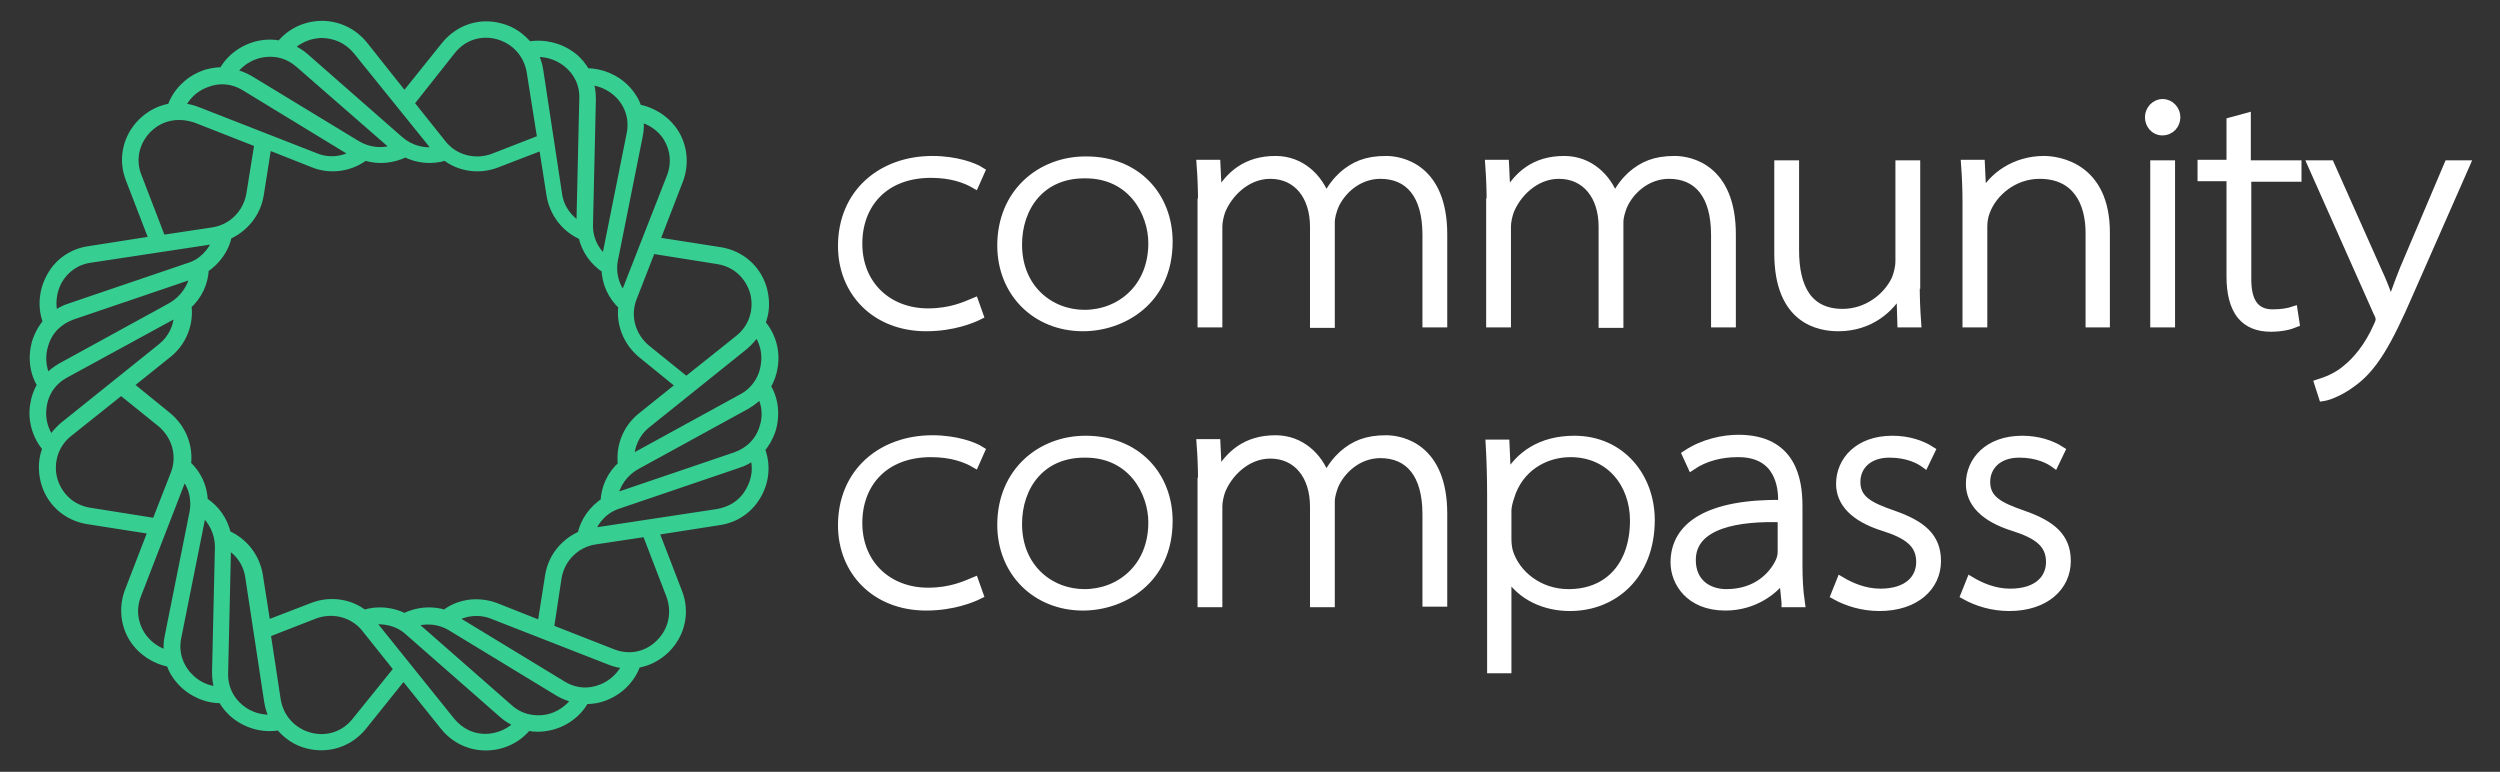 <svg width="149" height="46" viewBox="0 0 149 46" fill="none" xmlns="http://www.w3.org/2000/svg">
<rect x="0" y="0" width="149" height="46" fill="#333333" stroke="none"/>
<g id="Community Compass_FC_R_Stroke adjustment 1">
<g id="Layer_1">
<g id="Group">
<g id="Group_2">
<g id="Group_3">
<g id="Group_4">
<path id="Vector" d="M58.363 18.802C57.961 19.004 56.81 19.492 55.199 19.492C52.179 19.492 50.194 17.394 50.194 14.662C50.194 11.5 52.553 9.545 55.573 9.545C56.983 9.545 58.047 9.947 58.45 10.206L58.105 10.982C57.558 10.666 56.724 10.35 55.487 10.35C52.668 10.35 51.144 12.19 51.144 14.519C51.144 16.991 52.927 18.63 55.314 18.63C56.666 18.63 57.529 18.227 58.076 17.997L58.363 18.802Z" fill="white" stroke="white" stroke-width="0.5" stroke-miterlimit="10"/>
<path id="Vector_2" d="M69.639 14.404C69.639 17.94 66.878 19.492 64.548 19.492C61.729 19.492 59.687 17.422 59.687 14.634C59.687 11.471 62.045 9.574 64.692 9.574C67.741 9.545 69.639 11.701 69.639 14.404ZM60.664 14.576C60.664 17.221 62.592 18.716 64.634 18.716C66.734 18.716 68.69 17.192 68.69 14.49C68.69 12.707 67.482 10.379 64.692 10.379C62.016 10.35 60.664 12.363 60.664 14.576Z" fill="white" stroke="white" stroke-width="0.5" stroke-miterlimit="10"/>
<path id="Vector_3" d="M71.653 12.075C71.653 11.299 71.624 10.551 71.566 9.775H72.487L72.573 11.615H72.602C73.292 10.436 74.27 9.545 76.025 9.545C77.521 9.545 78.585 10.58 79.016 11.787H79.045C79.333 11.213 79.678 10.781 80.023 10.465C80.713 9.861 81.433 9.545 82.612 9.545C83.504 9.545 86.006 10.005 86.006 13.973V19.262H85.028V14.001C85.028 11.615 83.993 10.408 82.267 10.408C80.944 10.408 79.908 11.356 79.505 12.334C79.419 12.592 79.304 12.909 79.304 13.254V19.291H78.326V13.512C78.326 11.672 77.319 10.408 75.709 10.408C74.27 10.408 73.177 11.557 72.775 12.592C72.688 12.851 72.602 13.196 72.602 13.512V19.262H71.624V12.075H71.653Z" fill="white" stroke="white" stroke-width="0.5" stroke-miterlimit="10"/>
<path id="Vector_4" d="M88.854 12.075C88.854 11.299 88.825 10.551 88.768 9.775H89.688L89.774 11.615H89.803C90.493 10.436 91.471 9.545 93.226 9.545C94.722 9.545 95.786 10.58 96.218 11.787H96.246C96.534 11.213 96.879 10.781 97.224 10.465C97.915 9.861 98.634 9.545 99.813 9.545C100.705 9.545 103.207 10.005 103.207 13.973V19.262H102.229V14.001C102.229 11.615 101.194 10.408 99.468 10.408C98.145 10.408 97.109 11.356 96.707 12.334C96.62 12.592 96.505 12.909 96.505 13.254V19.291H95.527V13.512C95.527 11.672 94.52 10.408 92.91 10.408C91.471 10.408 90.378 11.557 89.976 12.592C89.889 12.851 89.803 13.196 89.803 13.512V19.262H88.825V12.075H88.854Z" fill="white" stroke="white" stroke-width="0.5" stroke-miterlimit="10"/>
<path id="Vector_5" d="M114.166 16.962C114.166 17.739 114.195 18.486 114.252 19.262H113.332L113.274 17.336H113.246C112.67 18.371 111.462 19.492 109.564 19.492C108.471 19.492 105.997 19.119 105.997 15.094V9.804H106.975V14.921C106.975 17.135 107.752 18.659 109.823 18.659C111.261 18.659 112.469 17.739 112.987 16.646C113.102 16.359 113.217 15.956 113.217 15.554V9.804H114.195V16.962H114.166Z" fill="white" stroke="white" stroke-width="0.5" stroke-miterlimit="10"/>
<path id="Vector_6" d="M117.215 12.075C117.215 11.299 117.186 10.551 117.129 9.775H118.049L118.136 11.672H118.164C118.74 10.523 120.092 9.545 121.818 9.545C122.68 9.545 125.499 9.947 125.499 13.857V19.262H124.55V13.886C124.55 12.046 123.745 10.408 121.559 10.408C120.034 10.408 118.768 11.443 118.337 12.65C118.251 12.88 118.193 13.196 118.193 13.484V19.262H117.215V12.075Z" fill="white" stroke="white" stroke-width="0.5" stroke-miterlimit="10"/>
<path id="Vector_7" d="M129.7 6.986C129.7 7.418 129.383 7.82 128.866 7.82C128.405 7.82 128.089 7.418 128.089 6.986C128.089 6.555 128.434 6.152 128.894 6.152C129.355 6.152 129.7 6.555 129.7 6.986ZM128.405 19.262V9.804H129.383V19.262H128.405Z" fill="white" stroke="white" stroke-width="0.5" stroke-miterlimit="10"/>
<path id="Vector_8" d="M133.899 6.986V9.804H136.919V10.58H133.927V16.646C133.927 17.796 134.273 18.688 135.452 18.688C136.027 18.688 136.43 18.601 136.689 18.515L136.804 19.262C136.459 19.406 135.97 19.521 135.337 19.521C134.589 19.521 133.985 19.291 133.582 18.802C133.122 18.256 132.95 17.394 132.95 16.503V10.551H131.224V9.775H132.95V7.245L133.899 6.986Z" fill="white" stroke="white" stroke-width="0.5" stroke-miterlimit="10"/>
<path id="Vector_9" d="M138.875 9.804L141.694 16.129C141.982 16.733 142.298 17.538 142.471 18.113H142.5C142.73 17.509 142.96 16.819 143.276 16.043L145.923 9.804H146.958L143.593 17.451C142.298 20.441 141.435 21.936 140.17 22.828C139.364 23.431 138.645 23.633 138.444 23.661L138.185 22.856C138.645 22.712 139.336 22.454 139.911 21.936C140.4 21.534 141.148 20.729 141.723 19.406C141.809 19.234 141.838 19.119 141.838 19.032C141.838 18.946 141.809 18.802 141.694 18.601L137.782 9.804H138.875Z" fill="white" stroke="white" stroke-width="0.5" stroke-miterlimit="10"/>
<path id="Vector_10" d="M58.363 35.449C57.961 35.65 56.81 36.139 55.199 36.139C52.179 36.139 50.194 34.04 50.194 31.309C50.194 28.146 52.553 26.191 55.573 26.191C56.983 26.191 58.047 26.594 58.45 26.852L58.105 27.629C57.558 27.312 56.724 26.996 55.487 26.996C52.668 26.996 51.144 28.836 51.144 31.165C51.144 33.638 52.927 35.276 55.314 35.276C56.666 35.276 57.529 34.874 58.076 34.644L58.363 35.449Z" fill="white" stroke="white" stroke-width="0.5" stroke-miterlimit="10"/>
<path id="Vector_11" d="M69.639 31.05C69.639 34.586 66.878 36.139 64.548 36.139C61.729 36.139 59.687 34.069 59.687 31.28C59.687 28.117 62.045 26.22 64.692 26.22C67.741 26.22 69.639 28.348 69.639 31.05ZM60.664 31.223C60.664 33.867 62.592 35.362 64.634 35.362C66.734 35.362 68.69 33.839 68.69 31.136C68.69 29.354 67.482 27.025 64.692 27.025C62.016 26.996 60.664 29.009 60.664 31.223Z" fill="white" stroke="white" stroke-width="0.5" stroke-miterlimit="10"/>
<path id="Vector_12" d="M71.653 28.721C71.653 27.945 71.624 27.198 71.566 26.421H72.487L72.573 28.261H72.602C73.292 27.082 74.27 26.191 76.025 26.191C77.521 26.191 78.585 27.226 79.016 28.434H79.045C79.333 27.859 79.678 27.427 80.023 27.111C80.713 26.508 81.433 26.191 82.612 26.191C83.504 26.191 86.006 26.651 86.006 30.619V35.909H85.028V30.648C85.028 28.261 83.993 27.054 82.267 27.054C80.944 27.054 79.908 28.003 79.505 28.98C79.419 29.239 79.304 29.555 79.304 29.9V35.938H78.326V30.188C78.326 28.348 77.319 27.082 75.709 27.082C74.27 27.082 73.177 28.233 72.775 29.267C72.688 29.526 72.602 29.871 72.602 30.188V35.938H71.624V28.721H71.653Z" fill="white" stroke="white" stroke-width="0.5" stroke-miterlimit="10"/>
<path id="Vector_13" d="M88.882 29.497C88.882 28.462 88.853 27.456 88.796 26.45H89.716L89.803 28.434H89.831C90.55 27.14 91.845 26.22 93.83 26.22C96.62 26.22 98.374 28.434 98.374 30.992C98.374 34.299 96.16 36.167 93.571 36.167C92.104 36.167 90.666 35.564 89.86 34.241H89.831V39.876H88.882V29.497ZM89.831 32.114C89.831 32.373 89.86 32.631 89.918 32.861C90.32 34.212 91.701 35.362 93.484 35.362C95.901 35.362 97.397 33.666 97.397 31.021C97.397 28.865 95.987 26.996 93.6 26.996C92.046 26.996 90.522 27.887 90.004 29.613C89.918 29.871 89.831 30.188 89.831 30.446V32.114Z" fill="white" stroke="white" stroke-width="0.5" stroke-miterlimit="10"/>
<path id="Vector_14" d="M106.429 35.909L106.285 34.443H106.257C105.768 35.161 104.56 36.139 102.834 36.139C100.676 36.139 99.814 34.672 99.814 33.523C99.814 31.366 101.798 29.986 106.228 30.044V29.814C106.228 29.095 106.084 26.968 103.553 26.996C102.604 26.996 101.626 27.226 100.82 27.773L100.504 27.082C101.539 26.392 102.719 26.163 103.61 26.163C106.832 26.163 107.177 28.635 107.177 30.159V33.638C107.177 34.414 107.206 35.161 107.321 35.938H106.429V35.909ZM106.199 30.878C103.697 30.791 100.82 31.194 100.82 33.379C100.82 34.73 101.798 35.362 102.891 35.362C104.732 35.362 105.71 34.27 106.084 33.436C106.17 33.235 106.199 33.034 106.199 32.89V30.878Z" fill="white" stroke="white" stroke-width="0.5" stroke-miterlimit="10"/>
<path id="Vector_15" d="M109.708 34.615C110.284 34.96 111.118 35.334 112.067 35.334C113.735 35.334 114.455 34.471 114.455 33.494C114.455 32.401 113.707 31.855 112.24 31.395C110.514 30.849 109.68 29.957 109.68 28.836C109.68 27.485 110.744 26.22 112.786 26.22C113.707 26.22 114.512 26.479 115.087 26.852L114.713 27.629C114.397 27.399 113.707 27.025 112.614 27.025C111.319 27.025 110.629 27.801 110.629 28.721C110.629 29.785 111.434 30.188 112.844 30.676C114.57 31.28 115.433 32.028 115.433 33.436C115.433 34.96 114.167 36.167 112.01 36.167C111.003 36.167 110.082 35.88 109.363 35.477L109.708 34.615Z" fill="white" stroke="white" stroke-width="0.5" stroke-miterlimit="10"/>
<path id="Vector_16" d="M117.446 34.615C118.021 34.96 118.855 35.334 119.804 35.334C121.473 35.334 122.192 34.471 122.192 33.494C122.192 32.401 121.444 31.855 119.977 31.395C118.251 30.849 117.417 29.957 117.417 28.836C117.417 27.485 118.481 26.22 120.524 26.22C121.444 26.22 122.249 26.479 122.825 26.852L122.451 27.629C122.134 27.399 121.444 27.025 120.351 27.025C119.057 27.025 118.366 27.801 118.366 28.721C118.366 29.785 119.172 30.188 120.581 30.676C122.307 31.28 123.17 32.028 123.17 33.436C123.17 34.96 121.904 36.167 119.747 36.167C118.74 36.167 117.82 35.88 117.101 35.477L117.446 34.615Z" fill="white" stroke="white" stroke-width="0.5" stroke-miterlimit="10"/>
</g>
</g>
</g>
<g id="Group_5">
<path id="Vector_17" d="M13.836 4.341C14.181 4.428 14.526 4.543 14.871 4.744L21.257 8.625C21.976 9.056 22.839 9.143 23.616 8.826C23.558 8.797 23.529 8.74 23.472 8.711L17.834 3.795C17.172 3.22 16.367 3.019 15.533 3.191C14.843 3.335 14.21 3.766 13.836 4.341ZM17.23 2.846C17.575 2.99 17.892 3.163 18.179 3.421L23.817 8.366C24.45 8.912 25.284 9.143 26.09 8.97C26.061 8.912 26.003 8.884 25.974 8.826L21.286 3.019C20.739 2.357 19.991 2.013 19.128 2.013C18.381 2.041 17.719 2.357 17.23 2.846ZM10.758 6.411C11.132 6.411 11.477 6.497 11.822 6.641L18.812 9.373C19.589 9.689 20.452 9.602 21.171 9.171C21.113 9.143 21.056 9.114 21.027 9.085L14.612 5.175C13.865 4.715 13.03 4.657 12.254 4.974C11.563 5.232 11.017 5.779 10.758 6.411ZM24.421 6.152L26.348 8.568C27.067 9.488 28.304 9.804 29.397 9.401L32.274 8.28L31.641 4.284C31.468 3.22 30.721 2.386 29.685 2.099C28.649 1.811 27.585 2.156 26.924 2.99L24.421 6.152ZM31.785 3.163C31.957 3.479 32.072 3.824 32.13 4.197L33.252 11.586C33.367 12.42 33.885 13.11 34.604 13.512C34.604 13.455 34.604 13.398 34.604 13.34L34.776 5.865C34.805 5.003 34.431 4.255 33.77 3.737C33.223 3.306 32.475 3.076 31.785 3.163ZM10.672 6.9C9.981 6.9 9.32 7.159 8.802 7.676C8.054 8.424 7.795 9.516 8.198 10.523L9.636 14.26L12.685 13.8C13.836 13.627 14.727 12.736 14.929 11.586L15.418 8.539L11.678 7.072C11.333 6.957 10.988 6.9 10.672 6.9ZM35.093 4.801C35.208 5.146 35.265 5.52 35.265 5.894L35.093 13.369C35.064 14.203 35.438 15.008 36.099 15.496C36.099 15.439 36.128 15.381 36.128 15.324L37.595 7.992C37.768 7.159 37.538 6.325 36.962 5.692C36.473 5.175 35.812 4.859 35.093 4.801ZM38.084 7.015C38.142 7.36 38.142 7.734 38.056 8.107L36.589 15.439C36.416 16.273 36.646 17.106 37.193 17.71C37.221 17.652 37.221 17.595 37.25 17.538L39.983 10.551C40.299 9.746 40.213 8.912 39.781 8.194C39.407 7.59 38.775 7.159 38.084 7.015ZM12.944 14.26C12.887 14.26 12.829 14.289 12.771 14.289L5.379 15.41C4.545 15.525 3.855 16.014 3.452 16.733C3.107 17.365 3.02 18.141 3.222 18.831C3.509 18.601 3.826 18.429 4.2 18.314L11.305 15.899C12.052 15.669 12.656 15.036 12.944 14.26ZM11.592 16.33C11.535 16.359 11.477 16.359 11.42 16.387L4.315 18.802C3.509 19.09 2.905 19.665 2.646 20.499C2.416 21.189 2.474 21.936 2.79 22.569C3.02 22.31 3.308 22.08 3.653 21.879L10.211 18.285C10.959 17.854 11.448 17.135 11.592 16.33ZM38.832 14.864L37.71 17.739C37.279 18.831 37.624 20.039 38.516 20.786L40.903 22.712L44.038 20.211C44.873 19.55 45.218 18.486 44.959 17.451C44.671 16.416 43.866 15.669 42.802 15.496L38.832 14.864ZM10.614 18.601C10.557 18.63 10.499 18.659 10.47 18.688L3.883 22.281C3.135 22.684 2.646 23.374 2.531 24.236C2.416 24.955 2.618 25.674 3.049 26.249C3.25 25.933 3.481 25.674 3.768 25.415L9.607 20.729C10.269 20.211 10.643 19.435 10.614 18.601ZM45.103 19.751C44.901 20.067 44.671 20.326 44.384 20.585L38.544 25.271C37.883 25.789 37.538 26.594 37.538 27.399C37.595 27.37 37.624 27.341 37.682 27.312L44.24 23.719C44.988 23.316 45.477 22.598 45.592 21.764C45.707 21.045 45.534 20.326 45.103 19.751ZM45.333 23.46C45.103 23.719 44.815 23.949 44.47 24.15L37.912 27.744C37.193 28.146 36.675 28.865 36.56 29.67C36.617 29.641 36.675 29.641 36.732 29.613L43.837 27.198C44.643 26.91 45.247 26.335 45.505 25.501C45.736 24.84 45.678 24.093 45.333 23.46ZM7.22 23.288L4.085 25.789C3.25 26.45 2.905 27.514 3.164 28.549C3.452 29.584 4.257 30.331 5.322 30.504L9.291 31.136L10.413 28.261C10.844 27.169 10.499 25.961 9.607 25.214L7.22 23.288ZM44.93 27.14C44.643 27.37 44.326 27.543 43.952 27.657L36.847 30.073C36.042 30.331 35.438 30.964 35.179 31.74C35.237 31.74 35.294 31.711 35.352 31.711L42.744 30.59C43.607 30.446 44.297 29.986 44.7 29.239C45.074 28.578 45.16 27.83 44.93 27.14ZM28.362 35.966C28.736 35.966 29.139 36.024 29.512 36.167L32.274 37.26L32.734 34.328C32.907 33.206 33.654 32.315 34.661 31.884C34.834 31.05 35.352 30.36 36.042 29.9C36.071 29.066 36.445 28.261 37.078 27.715C36.934 26.622 37.365 25.53 38.228 24.84L40.558 22.971L38.257 21.102C37.394 20.384 36.962 19.32 37.106 18.227C36.473 17.652 36.128 16.876 36.099 16.043C35.38 15.582 34.891 14.864 34.719 14.059C33.712 13.627 32.993 12.707 32.82 11.615L32.36 8.682L29.599 9.746C28.563 10.149 27.384 9.976 26.55 9.315C25.744 9.574 24.881 9.488 24.162 9.114C23.414 9.488 22.551 9.574 21.746 9.315C20.883 9.976 19.704 10.149 18.697 9.746L15.936 8.654L15.475 11.586C15.303 12.707 14.555 13.599 13.577 14.03C13.404 14.864 12.887 15.554 12.196 16.014C12.168 16.848 11.793 17.652 11.161 18.199C11.305 19.291 10.873 20.384 10.01 21.074L7.68 22.942L9.981 24.811C10.844 25.53 11.276 26.594 11.132 27.686C11.765 28.261 12.11 29.038 12.139 29.871C12.858 30.331 13.347 31.05 13.519 31.855C14.526 32.286 15.245 33.206 15.418 34.299L15.878 37.231L18.64 36.167C19.675 35.765 20.854 35.938 21.689 36.599C22.494 36.34 23.357 36.426 24.105 36.8C24.853 36.426 25.715 36.34 26.521 36.599C27.01 36.196 27.7 35.966 28.362 35.966ZM10.931 28.29C10.902 28.348 10.902 28.405 10.873 28.462L8.169 35.449C7.853 36.254 7.939 37.087 8.371 37.806C8.744 38.41 9.377 38.87 10.039 39.014C9.981 38.669 9.981 38.295 10.068 37.921L11.535 30.59C11.707 29.727 11.477 28.894 10.931 28.29ZM32.763 37.461L36.502 38.928C37.509 39.33 38.602 39.1 39.35 38.324C40.098 37.576 40.328 36.484 39.954 35.477L38.516 31.74L35.467 32.2C34.316 32.373 33.424 33.264 33.223 34.414L32.763 37.461ZM12.052 30.475C12.052 30.532 12.024 30.59 12.024 30.648L10.557 37.979C10.384 38.812 10.614 39.646 11.19 40.279C11.678 40.825 12.34 41.141 13.059 41.17C12.944 40.825 12.887 40.451 12.887 40.078L13.059 32.602C13.059 31.769 12.685 30.992 12.052 30.475ZM26.981 36.858C27.039 36.886 27.096 36.915 27.125 36.944L33.511 40.825C34.259 41.285 35.093 41.343 35.869 41.026C36.531 40.767 37.078 40.221 37.365 39.589C36.991 39.589 36.646 39.502 36.301 39.359L29.311 36.627C28.563 36.34 27.7 36.426 26.981 36.858ZM13.519 32.459C13.519 32.516 13.519 32.574 13.519 32.631L13.347 40.106C13.318 40.969 13.692 41.745 14.354 42.263C14.929 42.722 15.648 42.895 16.338 42.837C16.166 42.521 16.051 42.176 15.993 41.803L14.871 34.414C14.756 33.551 14.239 32.833 13.519 32.459ZM24.536 37.145C24.594 37.174 24.622 37.231 24.68 37.26L30.318 42.205C30.951 42.78 31.756 42.981 32.59 42.837C33.309 42.694 33.942 42.263 34.345 41.659C34 41.572 33.654 41.458 33.309 41.256L26.924 37.375C26.176 36.915 25.313 36.858 24.536 37.145ZM15.878 37.749L16.482 41.716C16.655 42.78 17.403 43.614 18.438 43.901C19.474 44.189 20.538 43.844 21.2 43.01L23.731 39.876L21.804 37.461C21.084 36.541 19.848 36.225 18.755 36.627L15.878 37.749ZM22.062 37.001C22.091 37.059 22.149 37.087 22.177 37.145L26.866 42.981C27.413 43.642 28.16 44.016 29.023 43.987C29.743 43.959 30.433 43.642 30.922 43.125C30.577 42.981 30.26 42.809 29.973 42.55L24.335 37.605C23.731 37.059 22.868 36.858 22.062 37.001ZM28.937 44.476C27.988 44.476 27.096 44.045 26.492 43.297L24.047 40.25L21.602 43.297C20.797 44.275 19.56 44.678 18.323 44.361C17.633 44.189 17.086 43.786 16.655 43.269C15.763 43.441 14.814 43.211 14.066 42.636C13.721 42.377 13.433 42.032 13.232 41.659C12.34 41.688 11.42 41.285 10.787 40.595C10.499 40.279 10.269 39.905 10.154 39.502C9.262 39.359 8.428 38.812 7.939 38.036C7.421 37.203 7.335 36.167 7.68 35.248L9.09 31.596L5.235 30.992C3.97 30.791 2.992 29.9 2.675 28.692C2.503 28.003 2.531 27.341 2.79 26.709C2.186 26.019 1.899 25.07 2.042 24.15C2.1 23.719 2.244 23.316 2.474 22.942C1.985 22.166 1.899 21.189 2.186 20.297C2.33 19.895 2.531 19.521 2.819 19.205C2.474 18.343 2.56 17.336 3.02 16.503C3.481 15.64 4.315 15.065 5.293 14.921L9.147 14.318L7.738 10.666C7.277 9.488 7.565 8.194 8.457 7.303C8.946 6.814 9.579 6.497 10.211 6.411C10.499 5.549 11.19 4.83 12.052 4.485C12.455 4.312 12.887 4.255 13.289 4.255C13.721 3.45 14.526 2.875 15.447 2.674C15.878 2.587 16.309 2.587 16.712 2.674C17.288 1.955 18.151 1.524 19.1 1.495C20.078 1.466 21.027 1.897 21.66 2.674L24.105 5.75L26.55 2.703C27.355 1.725 28.592 1.294 29.829 1.639C30.519 1.811 31.066 2.214 31.497 2.731C32.389 2.559 33.367 2.789 34.115 3.364C34.46 3.623 34.719 3.967 34.92 4.312C35.841 4.312 36.732 4.686 37.365 5.376C37.653 5.692 37.883 6.066 37.998 6.469C38.89 6.612 39.724 7.159 40.213 7.935C40.731 8.769 40.817 9.804 40.472 10.724L39.062 14.375L42.917 14.979C44.182 15.18 45.16 16.071 45.477 17.279C45.649 17.969 45.62 18.63 45.362 19.262C45.966 19.953 46.253 20.872 46.109 21.821C46.052 22.253 45.908 22.655 45.678 23.029C46.167 23.805 46.253 24.782 45.966 25.674C45.822 26.076 45.621 26.45 45.333 26.766C45.678 27.629 45.62 28.606 45.16 29.44C44.7 30.302 43.866 30.906 42.859 31.05L39.005 31.654L40.414 35.305C40.874 36.484 40.587 37.778 39.695 38.669C39.206 39.157 38.573 39.474 37.94 39.56C37.653 40.422 36.962 41.141 36.099 41.486C35.697 41.659 35.265 41.716 34.863 41.716C34.431 42.521 33.597 43.125 32.676 43.297C32.274 43.384 31.842 43.384 31.44 43.297C30.864 44.016 30.001 44.447 29.052 44.476C28.995 44.476 28.966 44.476 28.937 44.476Z" fill="#37CE92" stroke="#37CE92" stroke-width="0.5" stroke-miterlimit="10"/>
</g>
</g>
</g>
</g>
</svg>
